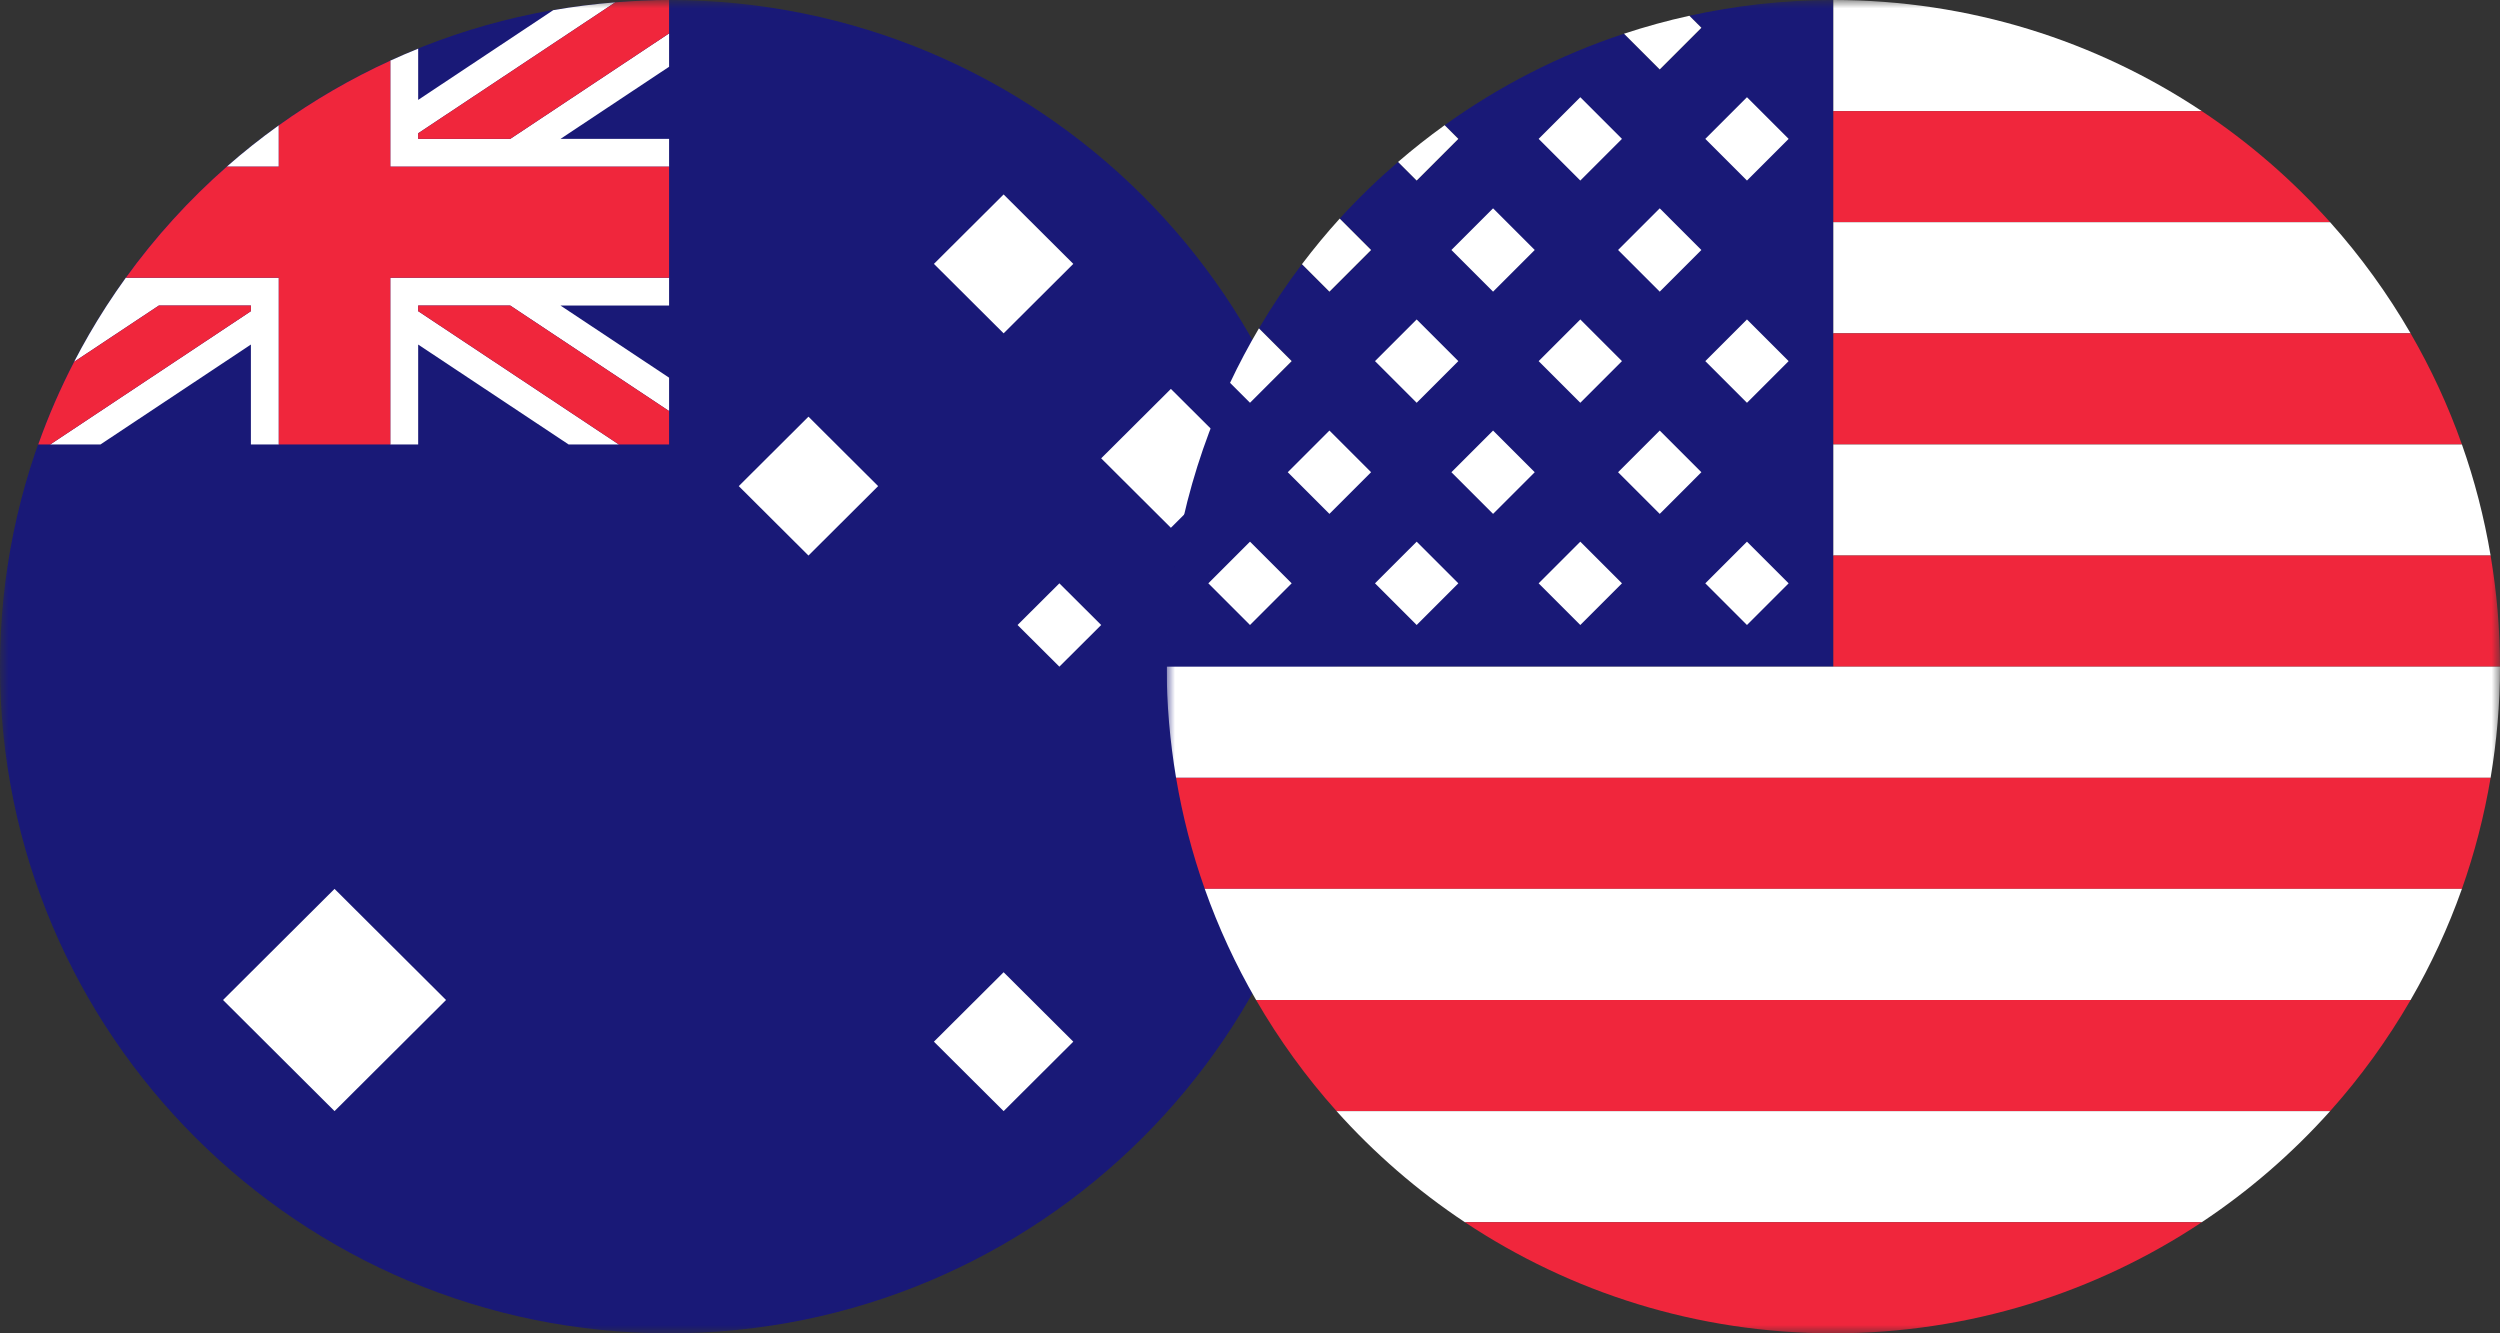 <svg xmlns="http://www.w3.org/2000/svg" width="150" height="80" viewBox="0 0 150 80" fill="none"><rect x="0" y="0" width="150" height="80" fill="#333333" stroke="none"/><mask id="mask0_2102_881" style="mask-type:luminance" maskUnits="userSpaceOnUse" x="0" y="0" width="81" height="80"><path d="M80.289 0H0V80H80.289V0Z" fill="white"></path></mask><g mask="url(#mask0_2102_881)"><path d="M40.145 80C62.316 80 80.289 62.091 80.289 40C80.289 17.909 62.316 0 40.145 0C17.973 0 0 17.909 0 40C0 62.091 17.973 80 40.145 80Z" fill="#191977"></path><path d="M40.145 10V8.333H33.63L40.145 4.006V2.003L30.615 8.333H25.09V7.997L36.918 0.14C35.66 0.24 34.419 0.397 33.196 0.609L25.09 5.994V2.919C24.526 3.147 23.969 3.387 23.418 3.639V10H40.145Z" fill="white"></path><path d="M16.727 7.521C15.645 8.296 14.603 9.123 13.606 10H16.727V7.521Z" fill="white"></path><path d="M23.418 26.666H25.09V20.673L34.114 26.666H37.129L25.09 18.67V18.333H30.615L40.145 24.663V22.66L33.63 18.333H40.145V16.666H23.418V26.666Z" fill="white"></path><path d="M7.548 16.666C7.154 17.212 6.774 17.768 6.407 18.333C6.381 18.375 6.354 18.416 6.327 18.458C5.651 19.509 5.023 20.594 4.446 21.71L9.53 18.333H15.055V18.67L3.016 26.666H6.031L15.054 20.672V26.666H16.727V16.666H7.548Z" fill="white"></path><path d="M25.09 8.333H30.615L40.145 2.003V0C39.057 0 37.984 0.056 36.918 0.14L25.09 7.997V8.333Z" fill="#F0263C"></path><path d="M25.09 18.334V18.67L37.129 26.667H40.145V24.664L30.615 18.334H25.09Z" fill="#F0263C"></path><path d="M15.054 18.67V18.334H9.53L4.446 21.71C3.622 23.304 2.9 24.957 2.294 26.667H3.016L15.054 18.67Z" fill="#F0263C"></path><path d="M16.727 26.666H23.418V16.666H40.145V10H23.418V3.639C21.055 4.72 18.816 6.022 16.727 7.52V10H13.606C11.345 11.987 9.312 14.223 7.548 16.666H16.727L16.727 26.666Z" fill="#F0263C"></path><path d="M20.072 53.333L13.382 60L20.072 66.667L26.763 60L20.072 53.333Z" fill="white"></path><path d="M48.508 25L44.326 29.167L48.508 33.333L52.689 29.167L48.508 25Z" fill="white"></path><path d="M60.217 11.667L56.035 15.833L60.217 20L64.398 15.833L60.217 11.667Z" fill="white"></path><path d="M60.217 58.334L56.035 62.5L60.217 66.667L64.398 62.5L60.217 58.334Z" fill="white"></path><path d="M70.253 23.334L66.071 27.5L70.253 31.667L74.435 27.5L70.253 23.334Z" fill="white"></path><path d="M63.562 35L61.053 37.5L63.562 40L66.071 37.5L63.562 35Z" fill="white"></path></g><g clip-path="url(#clip0_2102_881)"><mask id="mask1_2102_881" style="mask-type:luminance" maskUnits="userSpaceOnUse" x="70" y="0" width="80" height="80"><path d="M150 0H70V80H150V0Z" fill="white"></path></mask><g mask="url(#mask1_2102_881)"><path d="M101.362 0.946L102.083 1.667L99.583 4.167L97.44 2.023C93.554 3.308 89.934 5.171 86.678 7.512L87.5 8.333L85 10.833L83.883 9.717C82.65 10.781 81.476 11.911 80.381 13.116L82.265 15L79.765 17.5L78.116 15.851C77.183 17.081 76.324 18.367 75.536 19.702L77.5 21.667L75 24.167L73.803 22.97C71.368 28.138 70 33.908 70 40H110V0C107.033 0 104.145 0.333 101.362 0.946Z" fill="#191977"></path><path d="M132.108 6.667C125.774 2.458 118.175 0 110 0V6.667H132.108Z" fill="white"></path><path d="M110 13.333H139.807C137.537 10.799 134.951 8.556 132.108 6.667H110V13.333Z" fill="#F0263C"></path><path d="M110 20H144.636C143.253 17.611 141.636 15.377 139.807 13.333H110L110 20Z" fill="white"></path><path d="M110 26.667H147.715C146.891 24.337 145.856 22.109 144.635 20H110V26.667Z" fill="#F0263C"></path><path d="M110 33.333H149.436C149.051 31.039 148.473 28.811 147.715 26.667H110L110 33.333Z" fill="white"></path><path d="M110 40H150C150 37.727 149.801 35.502 149.436 33.333H110V40Z" fill="#F0263C"></path><path d="M110 40H70C70 42.273 70.199 44.498 70.564 46.667H149.436C149.8 44.498 150 42.273 150 40H110Z" fill="white"></path><path d="M72.285 53.333H147.715C148.473 51.189 149.051 48.961 149.436 46.667H70.564C70.949 48.961 71.527 51.189 72.285 53.333Z" fill="#F0263C"></path><path d="M75.365 60H144.636C145.856 57.891 146.891 55.663 147.715 53.333H72.285C73.109 55.663 74.144 57.891 75.365 60Z" fill="white"></path><path d="M80.194 66.667H139.807C141.636 64.623 143.253 62.389 144.636 60H75.365C76.747 62.389 78.364 64.623 80.194 66.667Z" fill="#F0263C"></path><path d="M87.892 73.333H132.107C134.951 71.444 137.537 69.201 139.807 66.667H80.193C82.463 69.201 85.049 71.444 87.892 73.333Z" fill="white"></path><path d="M110 80C118.175 80 125.774 77.543 132.108 73.333H87.893C94.227 77.543 101.825 80 110 80Z" fill="#F0263C"></path><path d="M79.765 25.833L77.265 28.333L79.765 30.833L82.265 28.333L79.765 25.833Z" fill="white"></path><path d="M89.584 25.833L87.084 28.333L89.584 30.833L92.084 28.333L89.584 25.833Z" fill="white"></path><path d="M99.584 25.833L97.084 28.333L99.584 30.833L102.083 28.333L99.584 25.833Z" fill="white"></path><path d="M89.584 12.5L87.084 15L89.584 17.5L92.084 15L89.584 12.5Z" fill="white"></path><path d="M99.584 12.5L97.084 15L99.584 17.5L102.083 15L99.584 12.5Z" fill="white"></path><path d="M75 32.5L72.5 35L75 37.5L77.5 35L75 32.5Z" fill="white"></path><path d="M85 32.5L82.5 35L85 37.5L87.5 35L85 32.5Z" fill="white"></path><path d="M94.818 32.5L92.318 35L94.818 37.5L97.318 35L94.818 32.5Z" fill="white"></path><path d="M104.818 32.5L102.318 35L104.818 37.5L107.318 35L104.818 32.5Z" fill="white"></path><path d="M85 19.167L82.5 21.667L85 24.167L87.5 21.667L85 19.167Z" fill="white"></path><path d="M94.818 19.167L92.318 21.667L94.818 24.167L97.318 21.667L94.818 19.167Z" fill="white"></path><path d="M104.818 19.167L102.318 21.667L104.818 24.167L107.318 21.667L104.818 19.167Z" fill="white"></path><path d="M94.818 5.833L92.318 8.333L94.818 10.833L97.318 8.333L94.818 5.833Z" fill="white"></path><path d="M104.818 5.833L102.318 8.333L104.818 10.833L107.318 8.333L104.818 5.833Z" fill="white"></path><path d="M82.265 15L80.382 13.116C79.586 13.992 78.833 14.907 78.117 15.851L79.765 17.5L82.265 15Z" fill="white"></path><path d="M77.5 21.666L75.536 19.702C74.91 20.762 74.331 21.851 73.803 22.97L75 24.166L77.5 21.666Z" fill="white"></path><path d="M87.5 8.333L86.678 7.512C85.713 8.206 84.781 8.942 83.883 9.717L85 10.833L87.5 8.333Z" fill="white"></path><path d="M102.083 1.667L101.362 0.946C100.028 1.239 98.72 1.6 97.44 2.023L99.583 4.166L102.083 1.667Z" fill="white"></path></g></g><defs><clipPath id="clip0_2102_881"><rect width="80" height="80" fill="white" transform="translate(70)"></rect></clipPath></defs></svg>